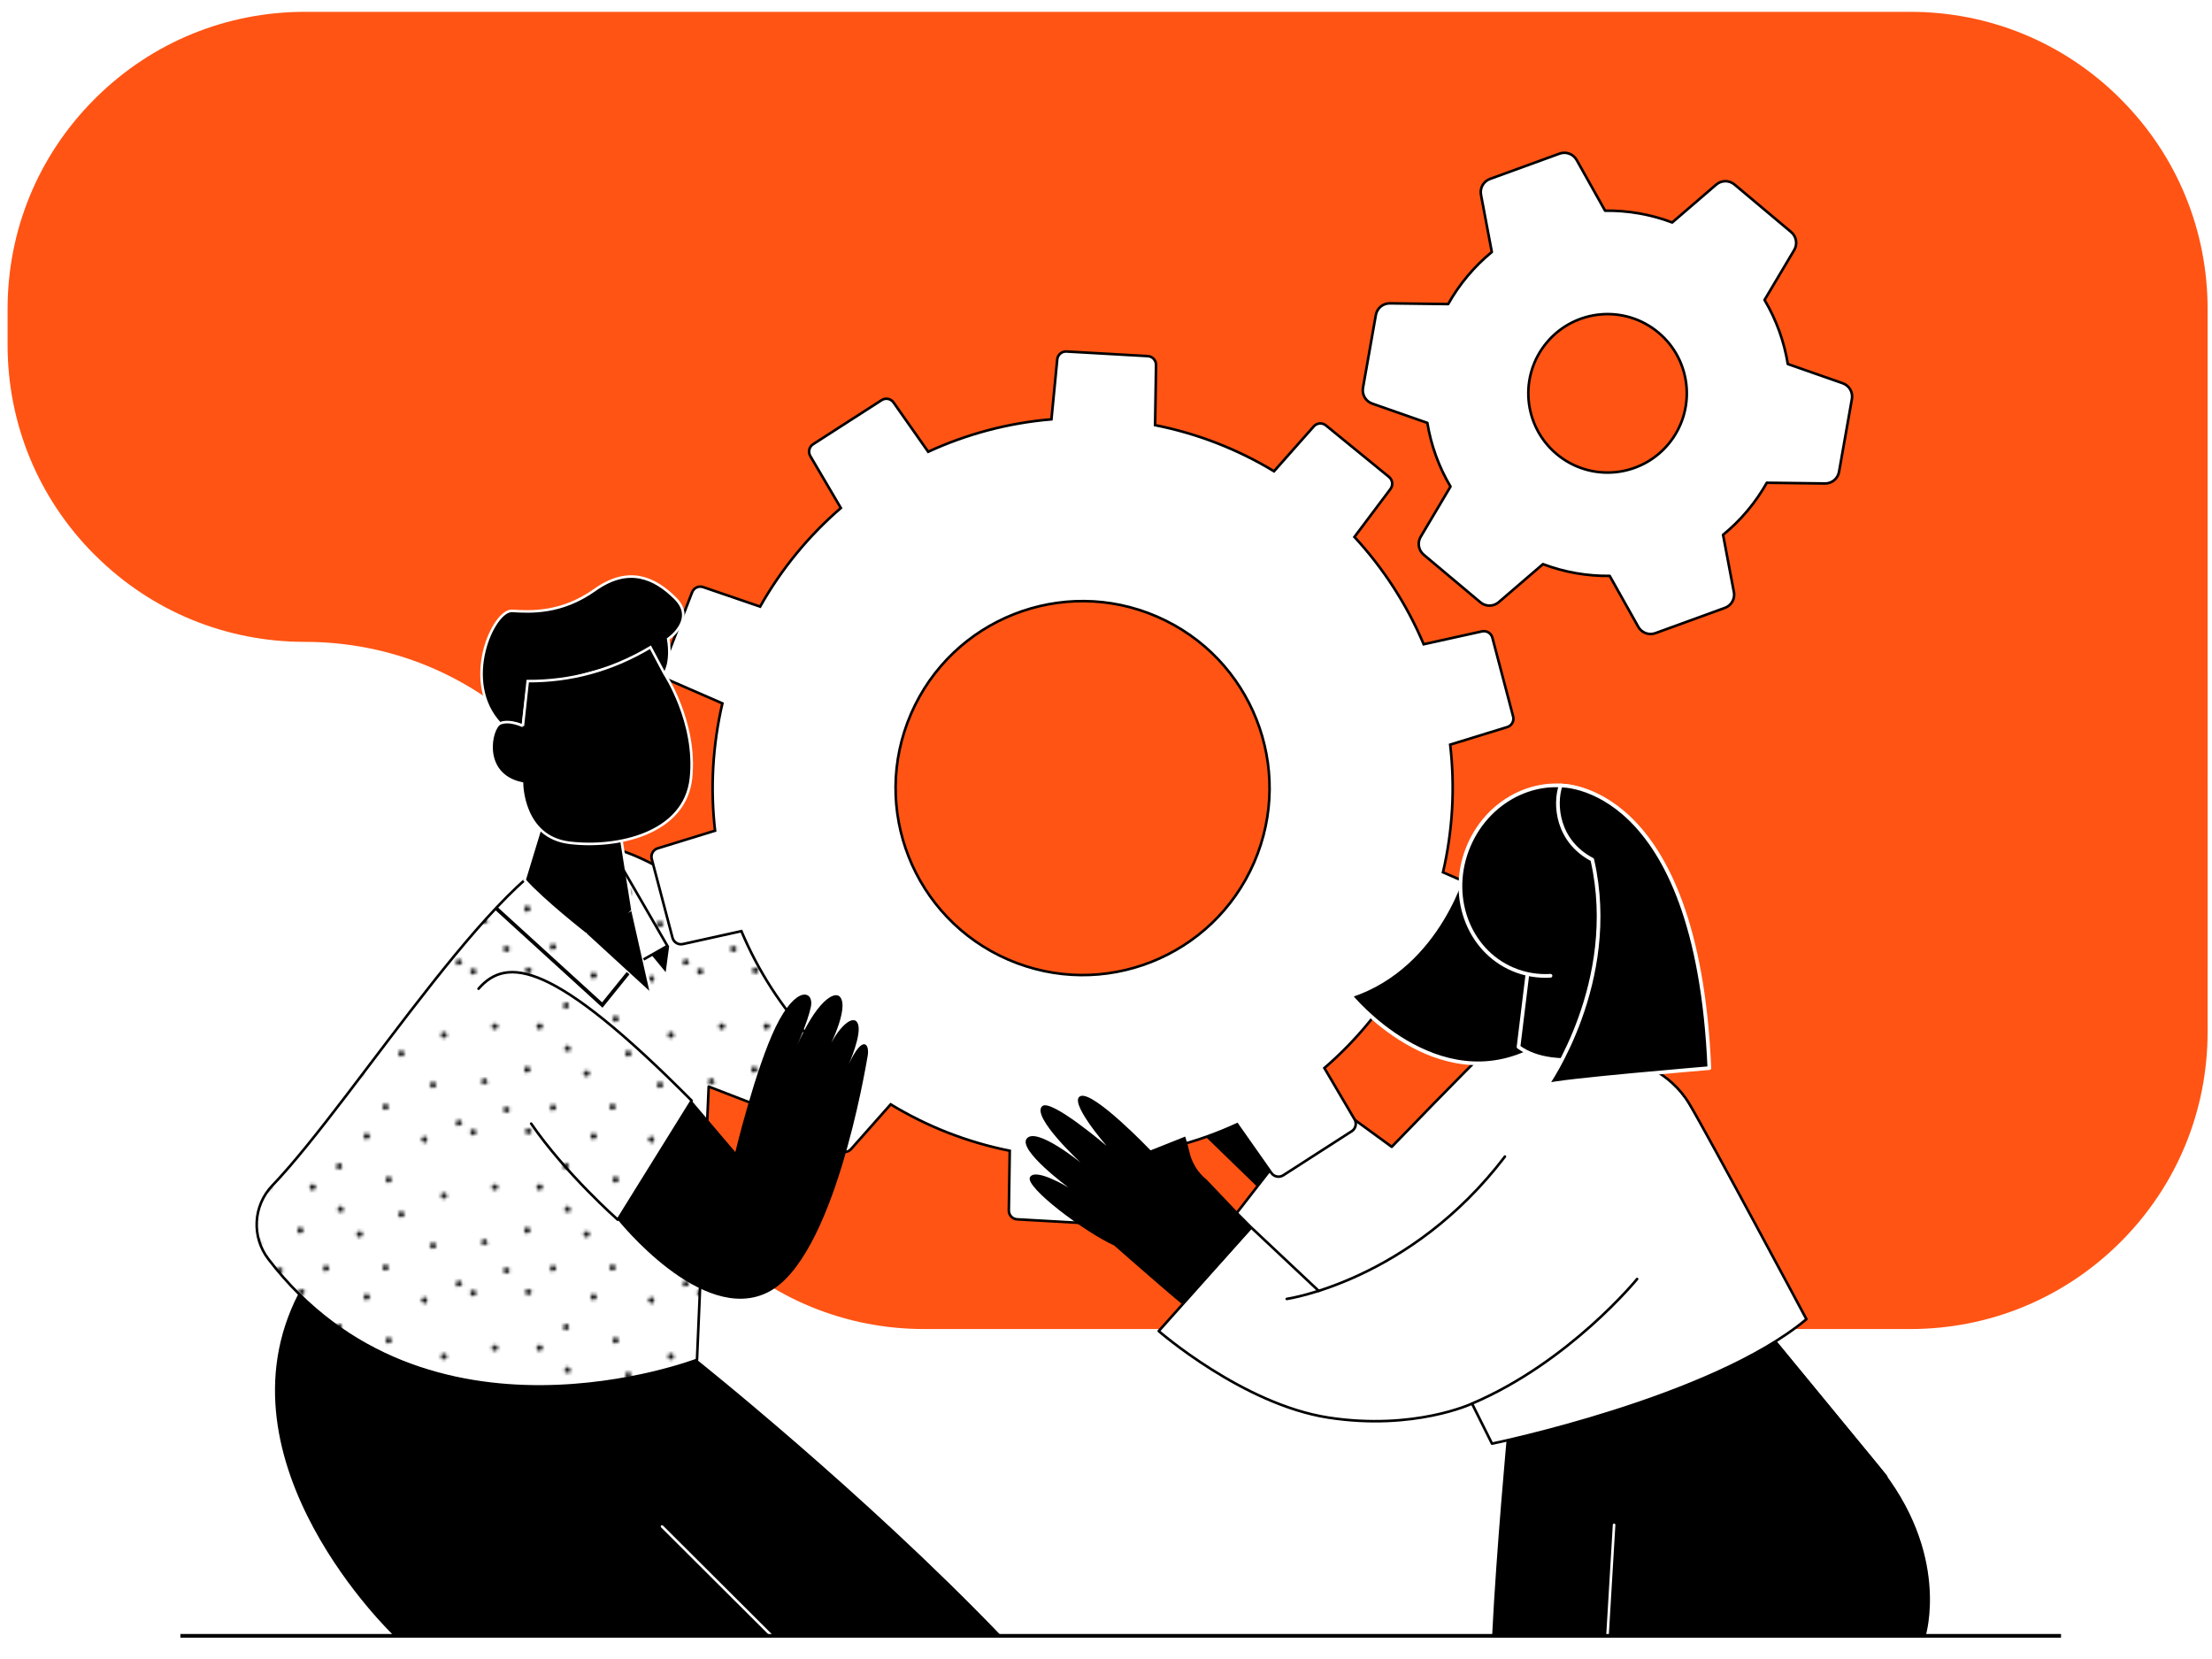 <svg viewBox="0 0 1200 900" xmlns:xlink="http://www.w3.org/1999/xlink" xmlns="http://www.w3.org/2000/svg" id="Layer_1">
  <defs>
    <style>
      .cls-1, .cls-2, .cls-3, .cls-4, .cls-5, .cls-6, .cls-7, .cls-8 {
        stroke-width: 1.4px;
      }

      .cls-1, .cls-2, .cls-9, .cls-5, .cls-10 {
        fill: none;
      }

      .cls-1, .cls-2, .cls-6, .cls-11, .cls-8, .cls-12 {
        stroke-linecap: round;
        stroke-linejoin: round;
      }

      .cls-1, .cls-3, .cls-11 {
        stroke: #fff;
      }

      .cls-2, .cls-4, .cls-13, .cls-5, .cls-6, .cls-10, .cls-7, .cls-8, .cls-12 {
        stroke: #000;
      }

      .cls-3, .cls-4, .cls-13, .cls-5, .cls-10, .cls-7 {
        stroke-miterlimit: 10;
      }

      .cls-9, .cls-14, .cls-15, .cls-16 {
        stroke-width: 0px;
      }

      .cls-14 {
        fill: url(#New_Pattern_Swatch_1);
      }

      .cls-13, .cls-10, .cls-11 {
        stroke-width: 2px;
      }

      .cls-13, .cls-7, .cls-8, .cls-12 {
        fill: #fff;
      }

      .cls-12 {
        stroke-width: 1.4px;
      }

      .cls-16 {
        fill: #ff5414;
      }
    </style>
    <pattern viewBox="0 0 71.71 50.14" patternUnits="userSpaceOnUse" patternTransform="translate(11278.12 8722.72) scale(1.71)" height="50.14" width="71.71" y="0" x="0" id="New_Pattern_Swatch_1">
      <g>
        <rect height="50.14" width="71.71" class="cls-9"></rect>
        <g>
          <path d="M19.91,4.31c1.21-2.93-2.61-1.48-1.42-.42l.09.04c.4.71,1.2.7,1.33.38Z" class="cls-15"></path>
          <path d="M39.31,36.21c-1.17-2.95-2.9.75-1.31.68l.09-.03c.78.23,1.35-.33,1.22-.65Z" class="cls-15"></path>
          <path d="M65.69,25.81c-1.17-2.95-2.9.75-1.31.68l.09-.03c.78.23,1.35-.33,1.22-.65Z" class="cls-15"></path>
          <path d="M63.33,12.53c2.77,1.56,1.78-2.41.59-1.36l-.05.08c-.75.31-.84,1.1-.54,1.27Z" class="cls-15"></path>
          <g>
            <path d="M71.4,34.13c.52-.42.52-1.77-1.19-1.42-.93.19-.4,2.72,1.19,1.42Z" class="cls-15"></path>
            <path d="M52.95,1.48c.52-.42.52-1.77-1.19-1.42-.93.19-.4,2.72,1.19,1.42Z" class="cls-15"></path>
            <path d="M35.44,1.78c.52-.42.52-1.77-1.19-1.42-.93.19-.4,2.72,1.19,1.42Z" class="cls-15"></path>
            <path d="M56.5,19.22c.52-.42.52-1.77-1.19-1.42-.93.19-.4,2.72,1.19,1.42Z" class="cls-15"></path>
            <path d="M42.3,19.22c.52-.42.52-1.77-1.19-1.42-.93.19-.4,2.72,1.19,1.42Z" class="cls-15"></path>
            <path d="M24.62,20.83c-.05.18-.08.37-.1.55,0,1.48,2.27,1.03,1.85-.33-.29-.95-1.5-.72-1.75-.22Z" class="cls-15"></path>
            <path d="M59.61,45.27c3.17-.13.24-2.99-.22-1.46v.1c-.48.66-.13,1.38.22,1.37Z" class="cls-15"></path>
            <path d="M29.73,50.14c3.17-.13.24-2.99-.22-1.46v.1c-.47.66-.13,1.38.22,1.37Z" class="cls-15"></path>
            <path d="M52.58,32.9c.52-.42.52-1.77-1.19-1.42-.93.19-.4,2.72,1.19,1.42Z" class="cls-15"></path>
            <path d="M7.43,15.4c-.93.19-.4,2.73,1.19,1.42.52-.42.52-1.77-1.19-1.42Z" class="cls-15"></path>
            <path d="M.46,1.62c-.93.19-.4,2.73,1.19,1.42.52-.42.52-1.77-1.19-1.42Z" class="cls-15"></path>
            <path d="M22.71,37.77c.52-.42.52-1.77-1.19-1.42-.93.19-.4,2.72,1.19,1.42Z" class="cls-15"></path>
            <path d="M46,45.65c.52-.42.52-1.77-1.19-1.42-.93.18-.4,2.72,1.19,1.42Z" class="cls-15"></path>
            <path d="M7.65,44.73c.52-.42.52-1.77-1.19-1.42-.93.18-.4,2.72,1.19,1.42Z" class="cls-15"></path>
            <path d="M12.64,27.82c.52-.42.52-1.77-1.19-1.42-.93.18-.4,2.72,1.19,1.42Z" class="cls-15"></path>
          </g>
        </g>
      </g>
    </pattern>
  </defs>
  <path d="M340.09,559.65c0,42.74,16.57,83.03,46.64,113.44l.07.07.03.1s.3.27.44.4h0l.77.77c30.34,30.04,70.6,46.57,113.34,46.57h534.96c42.67,0,82.89-16.5,113.27-46.44l1.61-1.61c29.91-30.31,46.4-70.53,46.4-113.24V167.7c0-42.74-16.53-82.99-46.57-113.34l-.77-.77h0s-.3-.3-.44-.47l-.1-.1c-30.38-30.04-70.66-46.6-113.37-46.6H165.43c-42.57,0-82.73,16.43-113.07,46.27-.2.24-.4.44-.64.67l-.74.71C20.75,84.47,4.11,124.83,4.11,167.7v19.26c0,42.88,16.57,83.03,46.64,113.44l.07.07s.3.27.44.4h0l.77.77c30.34,30.04,70.6,46.57,113.34,46.57,46.3,0,89.95,17.94,122.91,50.54l.2.2.13.13.13.13s.27.3.4.4l.13.13.13.13s.3.3.47.5c32.36,32.83,50.2,76.34,50.2,122.51v36.74Z" class="cls-16"></path>
  <path d="M818.32,777.81s-5.83,62.68-8.15,109.62h233.79s13.88-44.31-25.98-92.77c-28.72-34.93-55.1-67.01-55.1-67.01,0,0-98.69,21.74-144.57,50.16Z" class="cls-4"></path>
  <path d="M378.11,737.7s90.29,71.86,165.08,149.73H213.73s-99.02-94.03-51.77-185.7" class="cls-15"></path>
  <path d="M879.76,749.37c33.44-20.16,67.21-35.78,69.7-36.92.4-.18.87-.07,1.15.27l72.47,88.13c.25.3.3.72.14,1.07-.16.36-.51.58-.89.58h-204.92l.82-19.47,61.53-33.67Z" class="cls-6"></path>
  <path d="M732.72,614.24l-50.54-42.67s19.31-31.63-14.75-48.15c-11.19-5.42,1.99,30.5-25.82,58.76l-11.73,11.04,61.15,59.32s32.74-13.9,41.69-38.29Z" class="cls-15"></path>
  <path d="M678.77,665.88l-50.17,56.22s45.69,39.82,92.11,46.95c46.42,7.13,77.86-7.6,77.86-7.6l10.84,21.72s118.85-24.34,170.57-67.51c0,0-52.83-98.87-63.5-116.78-10.67-17.91-29.36-22.98-29.36-22.98,0,0,6.58-32.68-40.62-32.68,0,0-44.68-3.68-38.8,25.15,0,0-20.66,20.64-52.68,53.78l-35.9-26.15-48.23,62.08,7.87,7.81,36.64,34.42" class="cls-8"></path>
  <path d="M454,415.89c-.44,0-.83-.33-.88-.78-.06-.49.29-.93.78-.99.43-.05.85-.1,1.28-.13.47-.05.92.32.97.81.04.49-.32.92-.81.97-.41.04-.82.08-1.22.13-.04,0-.07,0-.11,0Z" class="cls-15"></path>
  <path d="M455.26,474.06s-.05,0-.08,0c-.43-.04-.86-.08-1.28-.13-.49-.06-.84-.5-.78-.99.06-.49.49-.84.99-.78.41.05.81.09,1.22.13.49.04.85.48.81.97-.04.46-.43.81-.89.81Z" class="cls-15"></path>
  <path d="M798.57,761.44c52.88-22.54,89.56-67.59,89.56-67.59" class="cls-2"></path>
  <path d="M698.04,704.66s66.84-9.55,118.39-77.24" class="cls-2"></path>
  <path d="M378.11,737.7s-147.35,56.69-232.51-54.65c-9.2-12.03-8.33-28.94,2.13-39.88,46.55-48.71,128.45-183.25,171.03-184.76,52.45-1.87,153.8,110.9,153.8,110.9l-25.78,44.25-62.32-24.1-6.35,148.24Z" class="cls-8"></path>
  <path d="M378.11,737.7s-147.35,56.69-232.51-54.65c-9.2-12.03-8.33-28.94,2.13-39.88,46.55-48.71,128.45-183.25,171.03-184.76,52.45-1.87,153.8,110.9,153.8,110.9l-25.78,44.25-62.32-24.1-6.35,148.24Z" class="cls-14"></path>
  <line y2="828.11" x2="359.15" y1="887.35" x1="418.57" class="cls-1"></line>
  <line y2="827.22" x2="875.64" y1="887.43" x1="872.05" class="cls-1"></line>
  <rect height="866.14" width="1275.95" y="21.29" x="-26.92" class="cls-9"></rect>
  <path d="M812.44,486.13l-29.62-12.91c2.59-11.14,4.27-22.65,4.94-34.46.66-11.81.28-23.43-1.04-34.79l30.95-9.53c2.44-.75,3.85-3.29,3.2-5.76l-11.26-42.73c-.65-2.47-3.13-3.98-5.63-3.43l-31.64,6.99c-9.1-21.54-21.86-41.21-37.56-58.21l19.54-26.03c1.53-2.04,1.18-4.93-.8-6.54l-34.22-27.95c-1.98-1.62-4.88-1.38-6.57.53l-21.58,24.35c-19.51-11.81-41.25-20.41-64.51-25.02l.51-32.63c.04-2.55-1.94-4.68-4.49-4.82l-44.11-2.5c-2.55-.14-4.76,1.75-5,4.29l-3.15,32.5c-23.62,1.97-46.16,8.07-66.86,17.6l-18.8-26.74c-1.47-2.09-4.32-2.65-6.47-1.26l-37.16,23.91c-2.15,1.38-2.82,4.21-1.53,6.41l16.58,28.19c-17.47,15.09-32.34,33.16-43.79,53.49l-30.91-10.58c-2.41-.83-5.05.4-5.98,2.78l-16.01,41.18c-.93,2.38.19,5.07,2.53,6.09l29.9,13.03c-2.62,11.2-4.31,22.77-4.98,34.65-.66,11.68-.29,23.18,1,34.41l-31.15,9.59c-2.44.75-3.85,3.29-3.2,5.76l11.26,42.73c.65,2.47,3.13,3.98,5.63,3.43l31.74-7.01c9.06,21.55,21.78,41.24,37.44,58.25l-19.52,26c-1.53,2.04-1.18,4.93.8,6.54l34.22,27.95c1.98,1.62,4.88,1.38,6.57-.53l21.48-24.24c19.53,11.87,41.3,20.52,64.6,25.17l-.5,32.37c-.04,2.55,1.94,4.68,4.49,4.82l44.11,2.5c2.55.14,4.76-1.75,5-4.29l3.12-32.16c23.71-1.95,46.34-8.05,67.12-17.62l18.57,26.42c1.47,2.09,4.32,2.65,6.47,1.26l37.16-23.91c2.15-1.38,2.82-4.21,1.53-6.41l-16.38-27.85c17.54-15.14,32.46-33.29,43.93-53.71l30.56,10.46c2.41.83,5.05-.4,5.98-2.78l16.01-41.18c.93-2.38-.19-5.07-2.53-6.09ZM546.94,520.58c-51.39-22.28-74.98-82-52.69-133.39,22.28-51.39,82-74.98,133.39-52.7,51.39,22.28,74.98,82,52.7,133.39-22.28,51.39-82,74.98-133.39,52.7Z" class="cls-7"></path>
  <g>
    <path d="M259.61,536.37c15.35-17.61,40.5-15.01,115.63,60.75l-40.11,64.56s-28.29-24.91-46.99-52.13" class="cls-2"></path>
    <path d="M335.13,661.68s45.63,57.42,81.48,39.36c35.86-18.06,52.88-121.45,54.08-128.1,1.21-6.65-2.62-11.99-10.18,4.28,0,0,7.04-15.82,4.95-21.69-2.1-5.87-10.75,1-16.81,15.03,0,0,12.57-23.69,6.98-29.83-2.88-3.17-12.61,1.8-23.86,27.89,0,0,6.46-14.13,8.15-22.54,1.73-8.66-7.99-11.92-19.12,11.03-10.96,22.59-21.9,67.88-21.9,67.88l-23.67-27.87s-23.05,37.1-40.11,64.56Z" class="cls-15"></path>
  </g>
  <path d="M654.77,640.11c-4.94-3.91-8.32-9.43-9.62-15.59-.49-2.32-1.2-5.01-2.18-7.94l-18.78,7.49s-30.56-31.99-37.89-29.49c-7.33,2.5,14.01,27.04,14.01,27.04,0,0-30.12-25.77-34.89-21.54-6.27,5.55,20.88,30.68,20.88,30.68,0,0-24.21-19.76-29.33-13.04-4.79,6.29,22.77,26.56,22.77,26.56,0,0-18.04-11.02-20.98-5.65-2.94,5.37,30.29,30.16,45.64,37.01,0,0,26.31,23.2,37.12,32.06,0,0,21.75-23.44,37.93-41.66l-24.69-25.93Z" class="cls-15"></path>
  <g>
    <path d="M292.97,449.83l-8.4,27.6c9.82,11.1,32.85,29.12,32.85,29.12,9.43,3.1,15.58-3.37,25.74-12.58l-6.44-40.69-43.75-3.44Z" class="cls-3"></path>
    <path d="M283.65,393.84l2.32-19.27,66.57-18.35,7.93,9.22s4.19-5.59,2.04-18.83c0,0,15.34-10.42,3.96-21.88-11.38-11.46-25.58-17.64-43.71-4.73-18.13,12.91-34.77,12.04-44.92,11.4-10.16-.63-27.86,38.35-6.61,61.1,4.6-.86,8.78-.51,12.42,1.35Z" class="cls-3"></path>
    <path d="M283.65,393.84s-7.39-3.65-12.42-1.35c-5.04,2.31-10.78,27.75,11.95,32.54,0,0,.07,29.05,25.77,32.17,25.7,3.12,62.62-4.79,65.89-34.99,3.27-30.2-14.36-56.77-14.36-56.77l-7.62-14.3c-21.41,12.76-43.64,18.49-66.57,18.36l-2.64,24.35Z" class="cls-3"></path>
  </g>
  <g>
    <path d="M795.17,469.4s-13.45,54.6-62.45,70.73c0,0,46.72,57.62,100.42,28.52l20.51-71.09-58.47-28.16Z" class="cls-11"></path>
    <path d="M829.58,520.58l-5.79,47.37c9.93,7.22,23.96,8.27,40.05,6.24l8.16-69.76-42.43,16.15Z" class="cls-11"></path>
    <path d="M846.64,426.16s-40.35.71-48.54,34.34c-6.19,25.42,19.8-.12,19.8-.12l28.73-34.22Z" class="cls-11"></path>
    <path d="M885.57,496.67c11.33-26.56.63-56.56-23.88-67.01-24.51-10.45-53.57,2.6-64.89,29.16-11.33,26.56-.63,56.56,23.88,67.01,6.64,2.83,13.61,3.94,20.47,3.52" class="cls-11"></path>
    <path d="M839.29,588.61c5.08-2.21,88.03-9.16,88.03-9.16-6.65-155.68-80.69-153.3-80.69-153.3-3.48,10.38-1.88,30.2,17.18,40.21,0,0,.04.2.1.49,14.81,65.95-24.62,121.75-24.62,121.75Z" class="cls-11"></path>
  </g>
  <line y2="887.43" x2="1118.09" y1="887.43" x1="97.85" class="cls-13"></line>
  <path d="M317.42,506.54l36.01,33.01-10.28-45.59" class="cls-3"></path>
  <polyline points="269.07 492.67 326.74 545.23 340.74 527.92" class="cls-10"></polyline>
  <polyline points="338.35 472.15 362.07 513.17 349.14 520.5" class="cls-5"></polyline>
  <polygon points="363.01 513.38 361.13 527.4 353.44 518.07 363.01 513.38" class="cls-15"></polygon>
  <path d="M940.63,321.2l-5.87-31.07c4.72-3.86,9.16-8.22,13.22-13.06,4.04-4.81,7.53-9.9,10.51-15.18l31.57.39c3.74.05,6.96-2.62,7.61-6.31l6.98-39.54c.65-3.68-1.47-7.3-5-8.53l-29.77-10.42c-1.97-12.15-6.2-23.96-12.62-34.76l16.09-27.08c1.91-3.22,1.21-7.34-1.66-9.75l-30.75-25.81c-2.87-2.41-7.05-2.38-9.89.06l-23.89,20.55c-11.75-4.45-24.11-6.56-36.41-6.39l-15.43-27.52c-1.83-3.26-5.75-4.72-9.27-3.44l-37.73,13.73c-3.52,1.28-5.59,4.92-4.89,8.59l5.87,31.05c-4.68,3.84-9.07,8.16-13.1,12.96-4.07,4.85-7.59,9.97-10.57,15.29l-31.63-.4c-3.74-.05-6.96,2.62-7.61,6.31l-6.98,39.54c-.65,3.68,1.47,7.3,5,8.53l29.92,10.47c1.98,12.07,6.19,23.81,12.57,34.55l-16.18,27.24c-1.91,3.22-1.21,7.34,1.66,9.75l30.75,25.81c2.87,2.41,7.05,2.38,9.89-.06l24.02-20.66c11.68,4.42,23.98,6.53,36.22,6.38l15.5,27.63c1.83,3.26,5.75,4.72,9.27,3.44l37.73-13.73c3.52-1.28,5.59-4.92,4.89-8.59ZM844.46,246.31c-18.18-15.26-20.55-42.37-5.29-60.56,15.26-18.18,42.37-20.55,60.56-5.29s20.55,42.37,5.29,60.56c-15.26,18.18-42.37,20.55-60.56,5.29Z" class="cls-12"></path>
</svg>